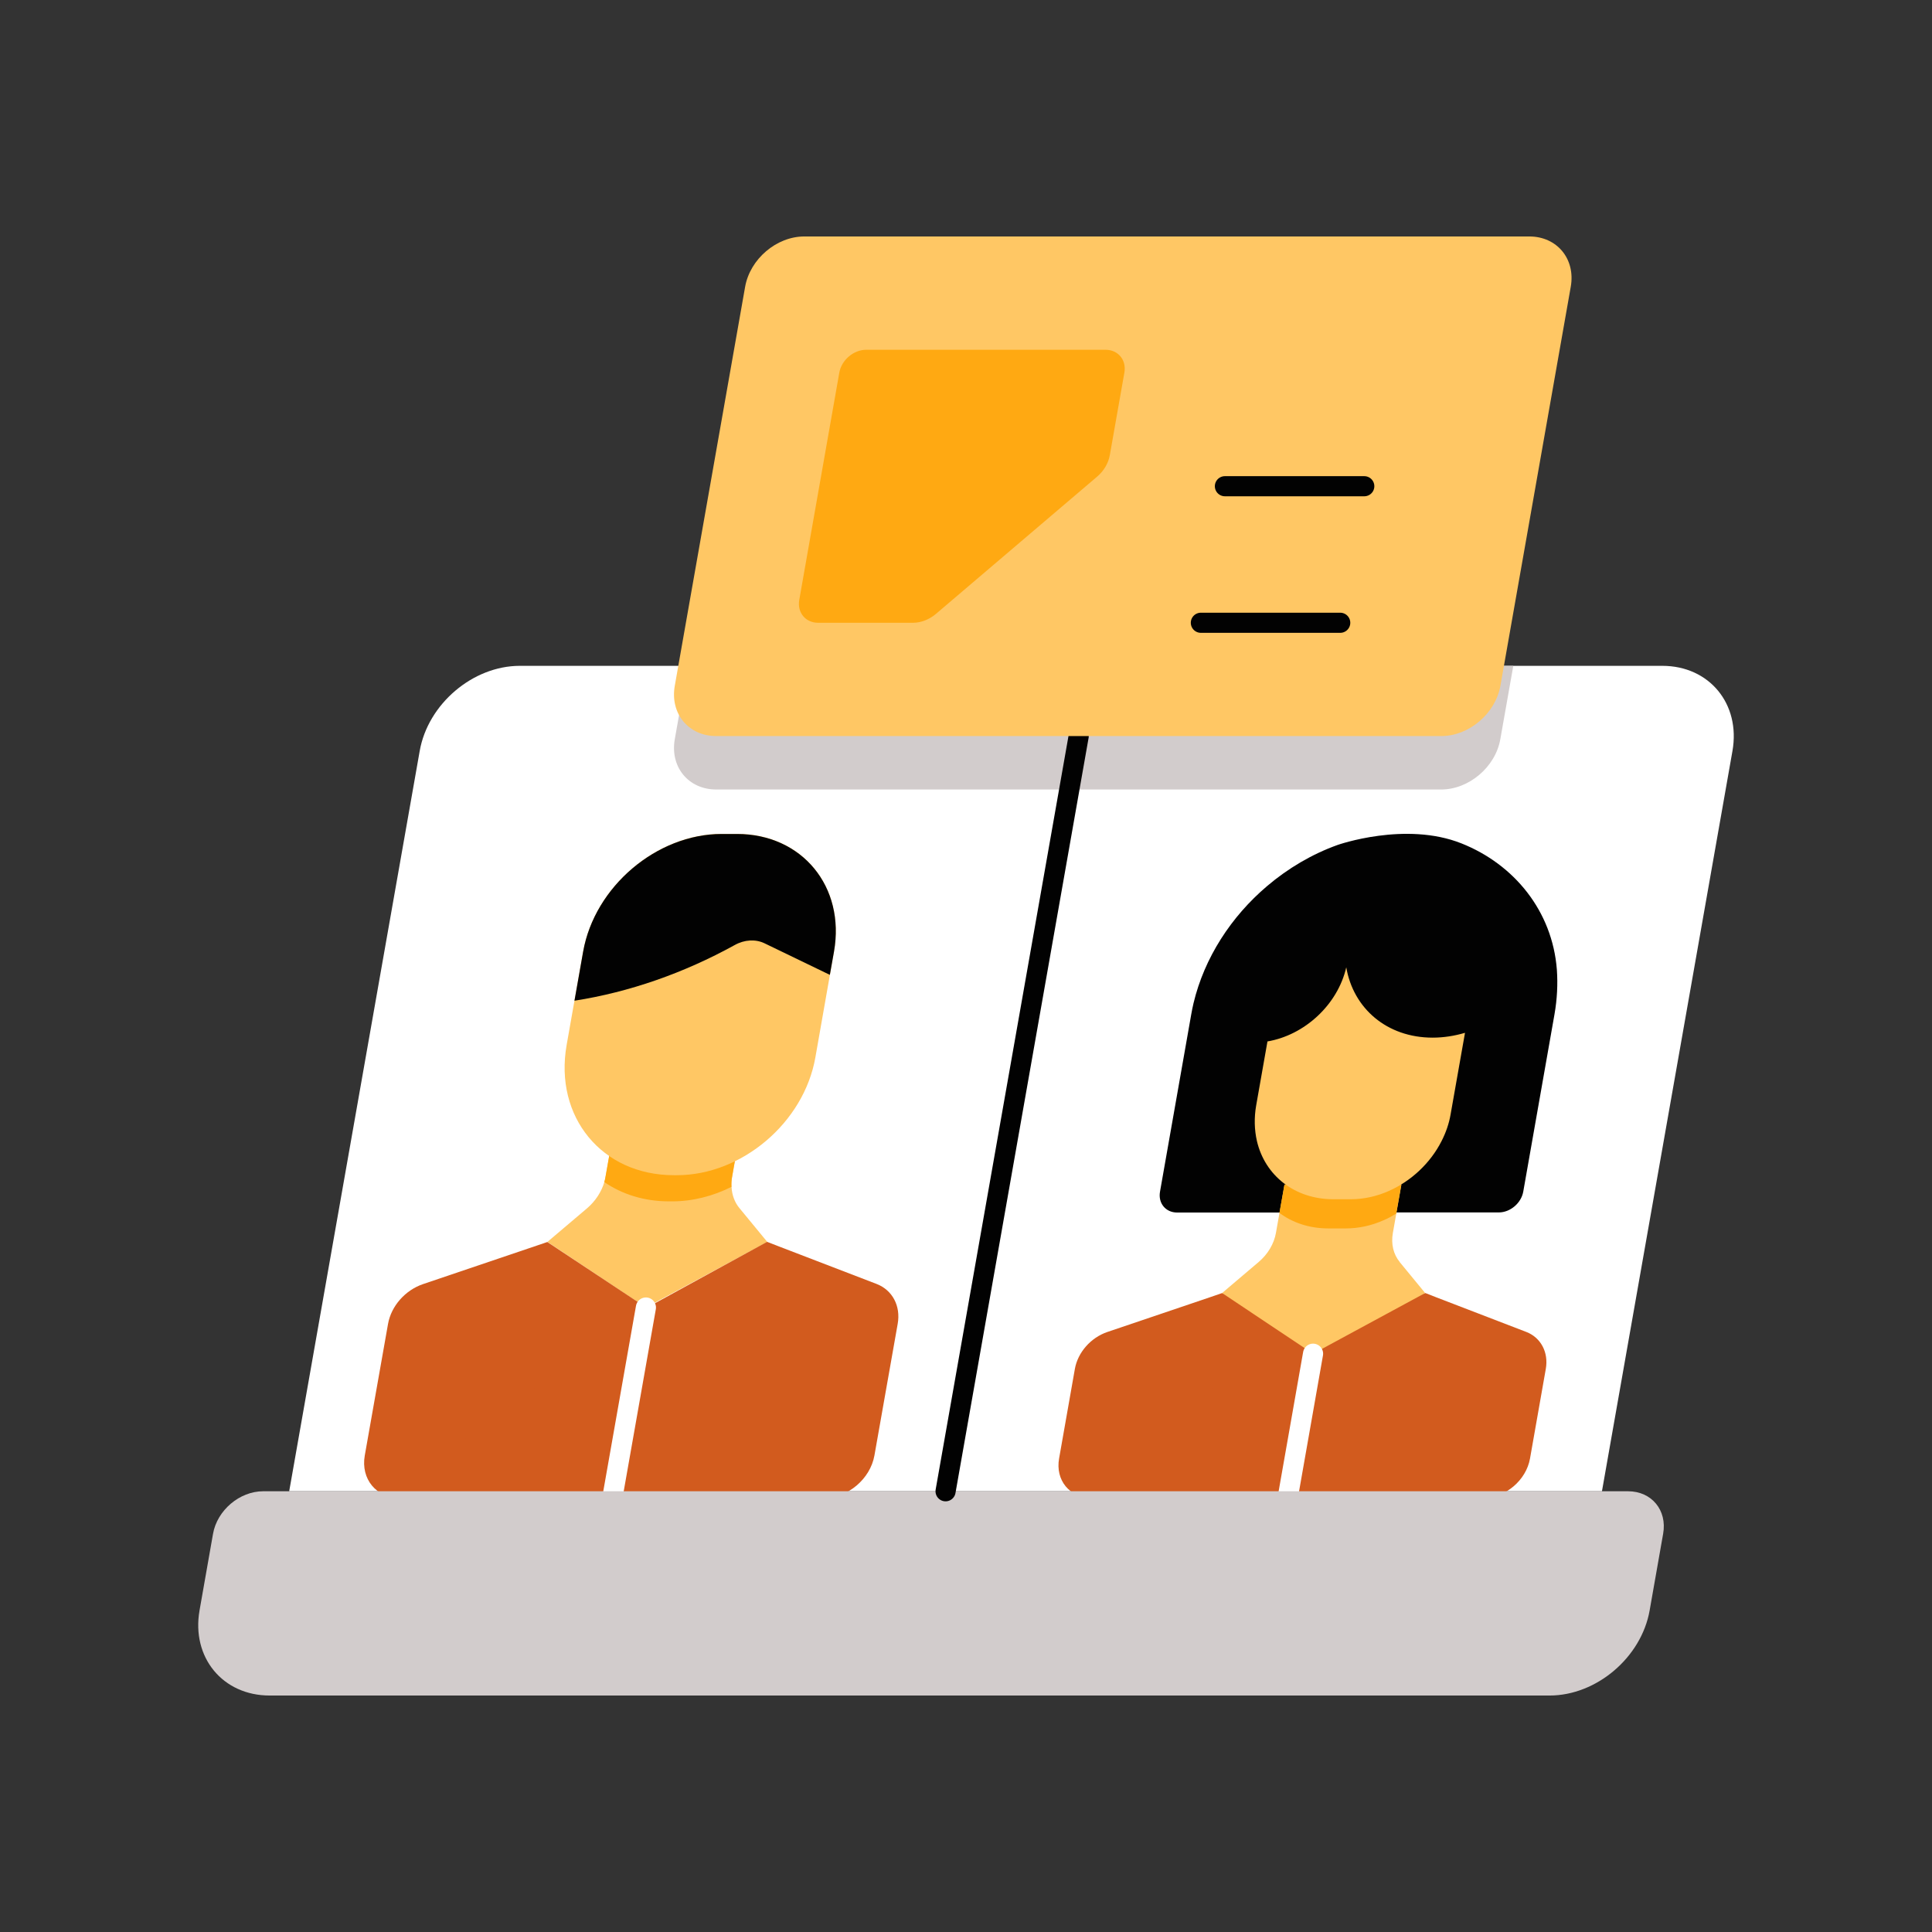 <!--?xml version="1.0" encoding="UTF-8"?--><svg id="Layer_1" xmlns="http://www.w3.org/2000/svg" viewBox="0 0 192 192"><rect x="0" y="0" width="192" height="192" fill="#333333" stroke="none"/><defs><style>.cls-1{fill:#D2CCCC;}.cls-2{stroke:#fff;}.cls-2,.cls-3{fill:none;stroke-linecap:round;stroke-linejoin:round;stroke-width:2.00px;}.cls-4{fill:#ffc764;}.cls-5{fill:#020202;}.cls-6{fill:#FFFFFF;}.cls-7{fill:#D25B1E;}.cls-3{stroke:#020202;}.cls-8{fill:#ffa912;}</style></defs><path class="cls-6" d="M172.17,74.63l-12.97,73.57H28.74l12.97-73.57c.82-4.67,5.28-8.46,9.95-8.46h113.54c4.67,0,7.79,3.79,6.97,8.46Z"></path><path class="cls-7" d="M148.52,148.71c-.34.09-.7.14-1.06.14h-39c-2.16,0-3.59-1.75-3.21-3.9l1.57-8.91c.29-1.64,1.58-3.11,3.23-3.67l10.19-3.45,1.22-.42,17.62,6.85"></path><path class="cls-7" d="M107.45,148.71c.31.09.65.14,1.01.14h39c2.16,0,4.21-1.75,4.59-3.9l1.57-8.91c.29-1.64-.49-3.11-1.93-3.67l-8.97-3.45-1.07-.42-15.76,5.15-18.43,15.06Z"></path><path class="cls-5" d="M127.15,120.5h-10.17c-1.14,0-1.9-.93-1.7-2.07l3.1-17.6c.07-.38.14-.76.23-1.13,1.08-4.53,3.75-8.62,7.31-11.64,2.08-1.77,4.47-3.18,7.01-4.09,0,0,6.74-2.38,12.32-.15,5.22,2.08,9.02,6.71,9.47,12.55.1,1.42.03,2.92-.24,4.45l-3.1,17.6c-.2,1.14-1.29,2.07-2.43,2.07h-10.41"></path><path class="cls-4" d="M139.09,125.41l2.54,3.09-11.14,6.03-9.04-6.03,3.64-3.09c.9-.76,1.52-1.8,1.71-2.88l.85-4.8h11.62l-.85,4.81c-.19,1.08.05,2.11.68,2.87Z"></path><polygon class="cls-4" points="141.64 128.5 141.64 128.51 141.64 128.5 141.64 128.5"></polygon><path class="cls-8" d="M139.26,117.73l-.51,2.88c-.41.25-.82.48-1.26.66-1.18.53-2.47.81-3.76.81h-1.71c-1.9,0-3.57-.57-4.87-1.54l.5-2.82h11.62Z"></path><line class="cls-2" x1="130.49" y1="134.53" x2="127.97" y2="148.85"></line><path class="cls-4" d="M125.96,103.49l-1.12,6.35c-.22,1.25-.18,2.45.07,3.55.79,3.4,3.71,5.79,7.61,5.79h1.71c1.3,0,2.58-.29,3.76-.81,2.24-.98,4.16-2.78,5.27-4.97.43-.84.74-1.73.9-2.66l1.43-8.1c-1.05.31-2.13.48-3.22.48-4.55,0-7.89-2.92-8.58-6.99h0s0,0,0,0c-.85,3.72-4.15,6.75-7.85,7.37Z"></path><path class="cls-4" d="M76.25,123.43l-.06.03-12,6.48-9.79-6.52,3.94-3.34c.83-.71,1.43-1.63,1.72-2.61.06-.17.09-.34.12-.51l.44-2.49,12.5.44-.36,2.05c-.06.33-.08.66-.06.99.04.81.31,1.55.8,2.13l2.75,3.34h0Z"></path><path class="cls-7" d="M83.09,148.72c-.37.1-.76.15-1.15.15h-42.21c-2.33,0-3.89-1.89-3.48-4.22l2.31-13.07c.31-1.78,1.71-3.37,3.49-3.97l11.02-3.73,1.32-.45,13.98,9.26,14.71,16.04Z"></path><path class="cls-7" d="M76.25,123.42l1.16.45,9.71,3.73c1.57.61,2.41,2.19,2.09,3.97l-2.31,13.07c-.41,2.33-2.64,4.22-4.97,4.22h-42.21c-.39,0-.76-.05-1.09-.15l23.8-17.74,13.81-7.56Z"></path><path class="cls-8" d="M72.69,117.95c-1.84.92-3.85,1.44-5.9,1.44h-.29c-2.5,0-4.69-.71-6.45-1.92.06-.17.09-.34.12-.51l.44-2.49,12.5.44-.36,2.05c-.06.33-.08.66-.06.99Z"></path><line class="cls-2" x1="64.19" y1="129.94" x2="60.85" y2="148.87"></line><path class="cls-4" d="M82.88,94.58l-1.85,10.51c-1.14,6.47-7.3,11.7-13.77,11.7h-.29c-7.15,0-11.91-5.79-10.66-12.93l1.64-9.29c1.14-6.46,7.31-11.7,13.77-11.7h1.52c6.47,0,10.78,5.24,9.64,11.7Z"></path><path class="cls-5" d="M82.88,94.58l-.41,2.3-6.5-3.14c-.88-.42-1.98-.37-2.96.18-5.06,2.79-10.48,4.68-15.92,5.53l.86-4.87c1.14-6.46,7.31-11.7,13.77-11.7h1.52c6.47,0,10.78,5.24,9.64,11.7Z"></path><path class="cls-1" d="M165.28,152.43l-1.34,7.61c-.82,4.67-5.28,8.46-9.95,8.46H26.8c-4.67,0-7.79-3.79-6.97-8.46l1.34-7.61c.41-2.34,2.64-4.23,4.98-4.23h135.65c2.34,0,3.9,1.89,3.48,4.23Z"></path><path class="cls-1" d="M150.39,66.17l-1.29,7.29c-.48,2.76-3.12,5-5.88,5h-72.04c-2.76,0-4.61-2.24-4.12-5l1.29-7.29h82.04Z"></path><line class="cls-3" x1="93.97" y1="148.2" x2="107.2" y2="73.15"></line><path class="cls-4" d="M143.23,73.15h-72.05c-2.76,0-4.61-2.24-4.12-5l6.99-39.65c.49-2.76,3.12-5,5.88-5h72.05c2.76,0,4.61,2.24,4.12,5l-6.99,39.65c-.49,2.76-3.12,5-5.88,5Z"></path><path class="cls-8" d="M90.73,61.89h-9.43c-1.25,0-2.09-1.02-1.87-2.27l3.98-22.59c.22-1.25,1.42-2.27,2.67-2.27h23.79c1.25,0,2.09,1.02,1.87,2.27l-1.45,8.21c-.14.79-.59,1.56-1.25,2.12l-16.03,13.65c-.66.56-1.48.88-2.28.88Z"></path><line class="cls-3" x1="121.73" y1="48.32" x2="135.58" y2="48.32"></line><line class="cls-3" x1="119.34" y1="61.89" x2="133.19" y2="61.89"></line></svg>